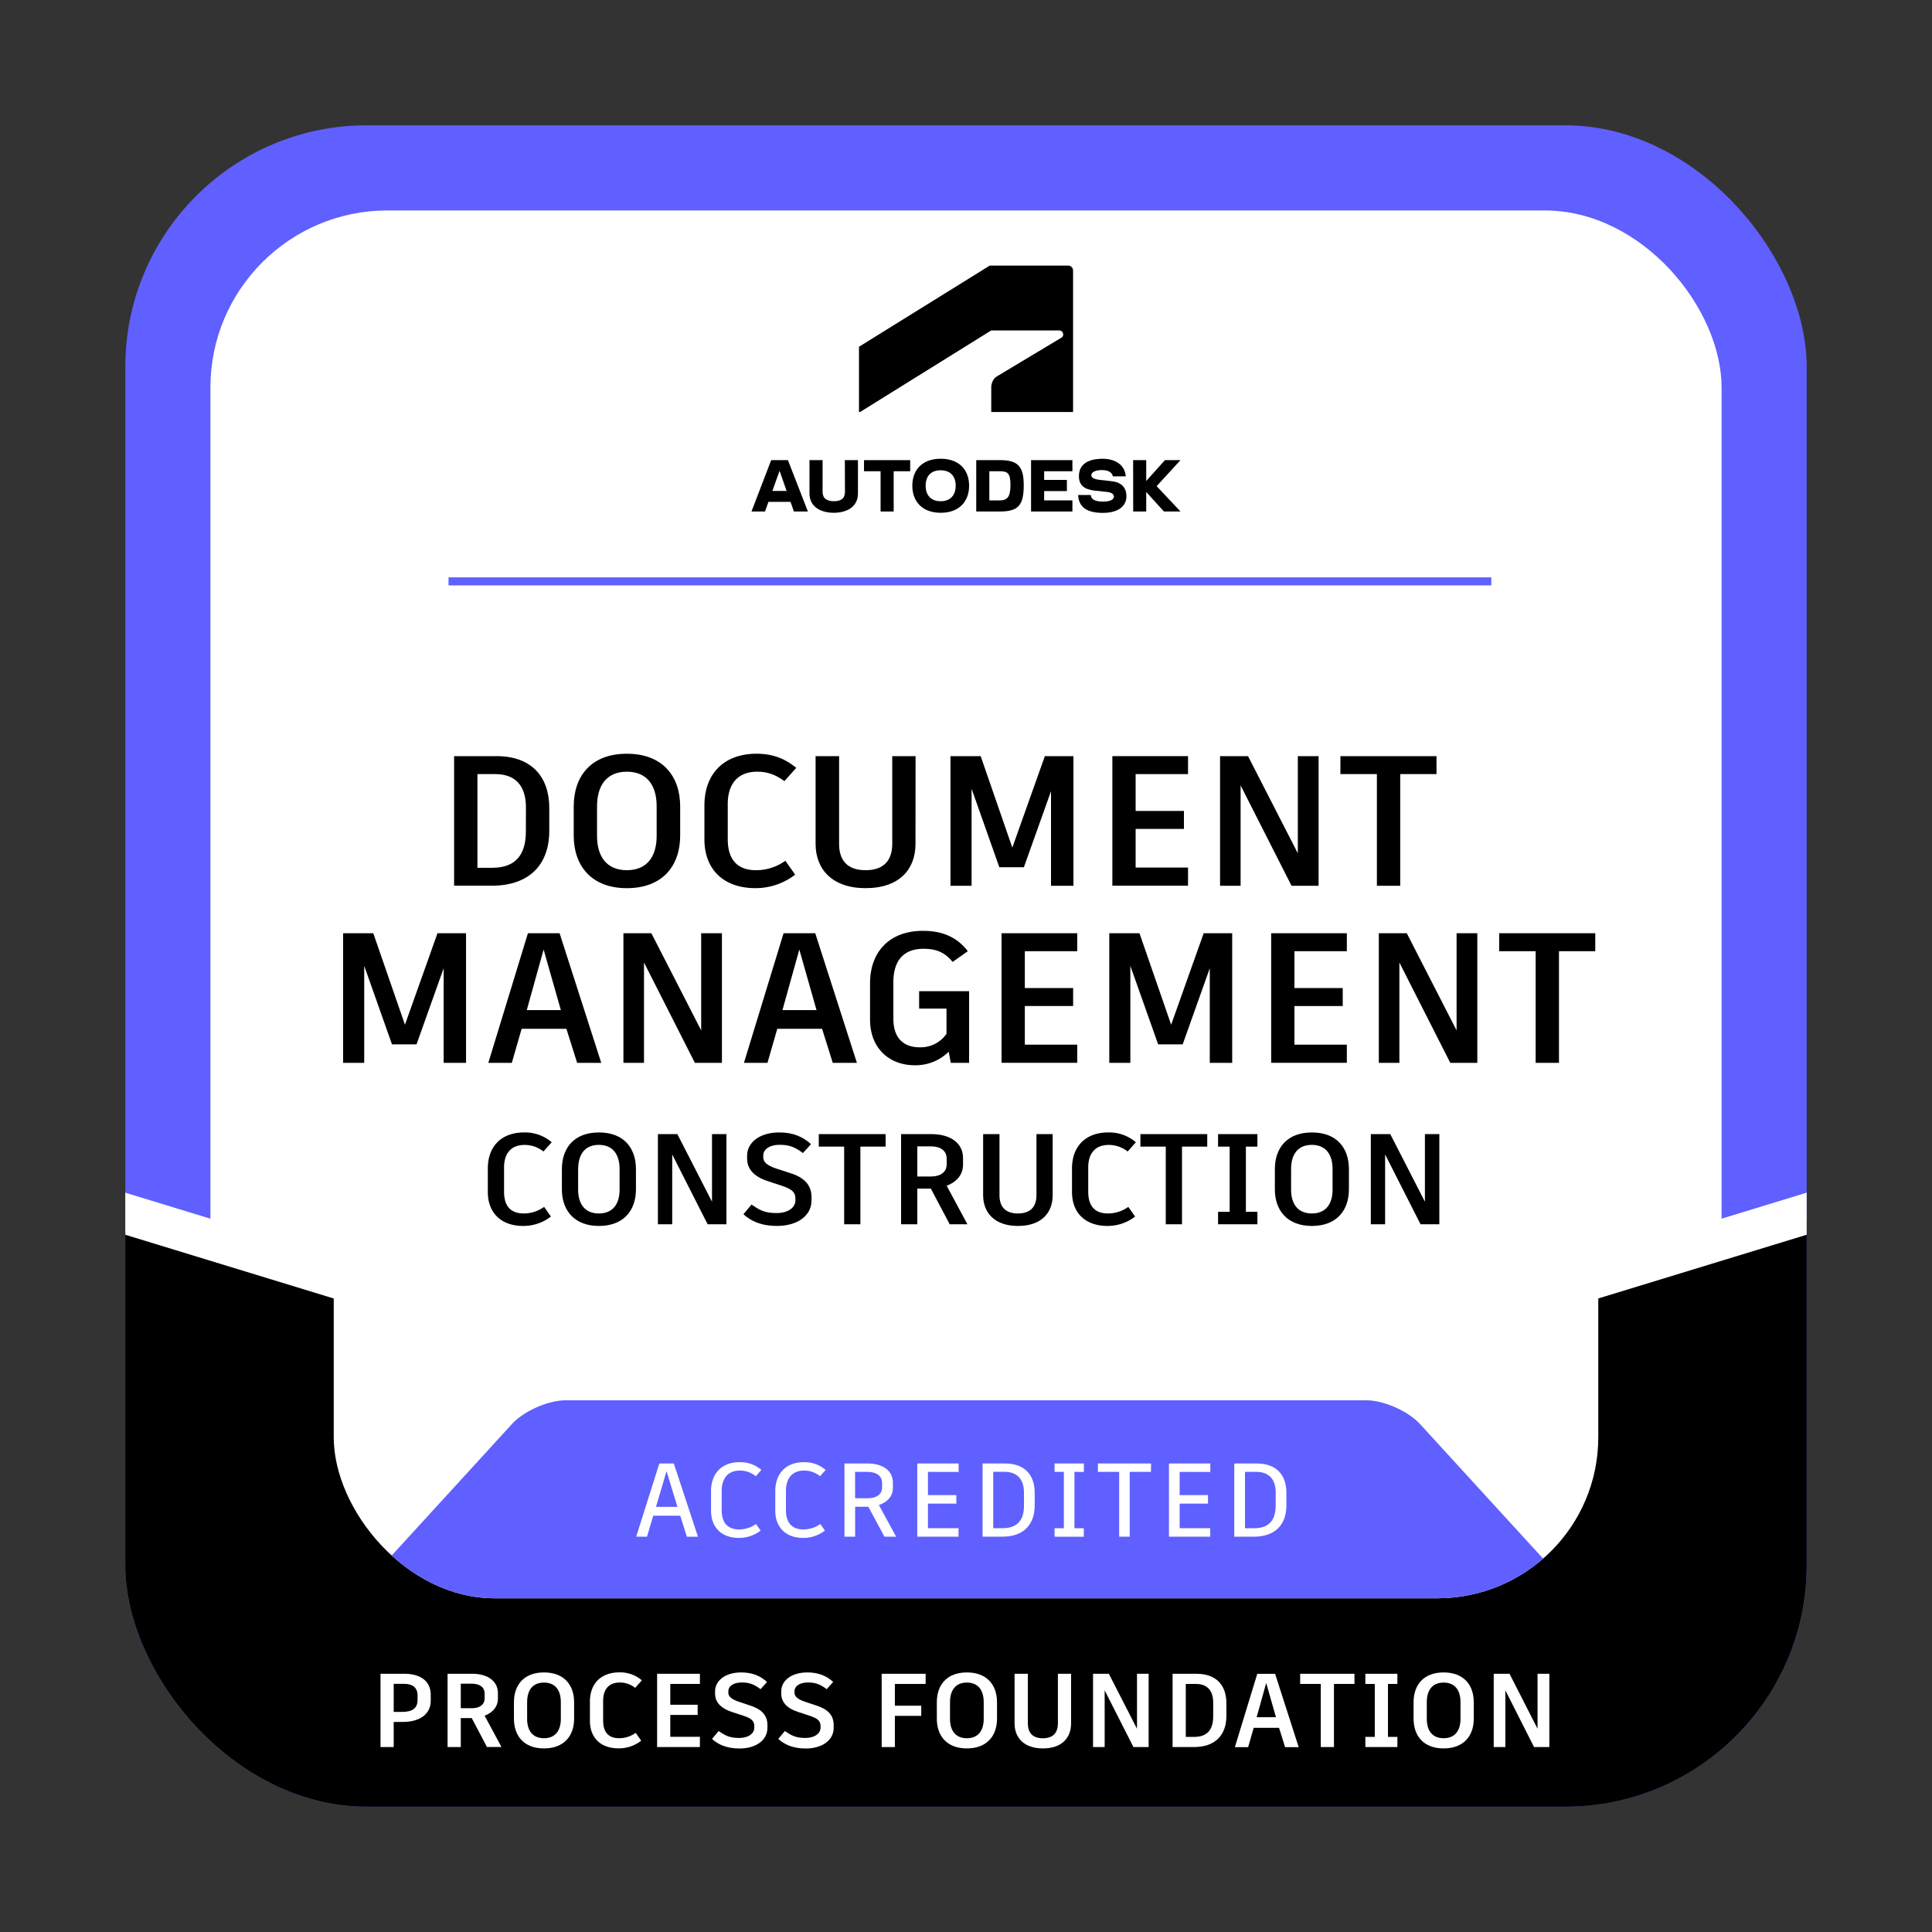 <svg xmlns="http://www.w3.org/2000/svg" xmlns:xlink="http://www.w3.org/1999/xlink" viewBox="0 0 1200 1200"><rect x="0" y="0" width="1200" height="1200" fill="#333333" stroke="none"/><defs><style>.cls-1,.cls-5,.cls-7{fill:none;}.cls-2{fill:#5f60ff;}.cls-3{fill:#fff;}.cls-4{clip-path:url(#clip-path);}.cls-5{stroke:#fff;stroke-width:25px;}.cls-5,.cls-7{stroke-miterlimit:10;}.cls-6{clip-path:url(#clip-path-2);}.cls-7{stroke:#5f60ff;stroke-width:5px;}.cls-8{clip-path:url(#clip-path-3);}</style><clipPath id="clip-path"><rect class="cls-1" x="77.83" y="77.83" width="1044.34" height="1044.34" rx="150"/></clipPath><clipPath id="clip-path-2"><rect class="cls-1" x="207.29" y="207.31" width="785.43" height="785.42" rx="100"/></clipPath><clipPath id="clip-path-3"><circle class="cls-1" cx="-700" cy="600" r="525"/></clipPath></defs><g id="PROCESS_FOUNDATION_-_BASE" data-name="PROCESS FOUNDATION - BASE"><rect class="cls-2" x="77.83" y="77.83" width="1044.34" height="1044.34" rx="150"/><rect class="cls-3" x="130.69" y="130.71" width="938.62" height="938.62" rx="110"/><g class="cls-4"><polyline points="15.26 745.26 233.33 811.94 613.35 928.13 949.2 821.78 1156.24 745.26 1156.24 1286.75 15.26 1286.75"/><line class="cls-5" x1="589.74" y1="916.6" x2="1302.53" y2="698.72"/><line class="cls-5" x1="-102.53" y1="698.72" x2="610.28" y2="916.66"/></g><rect class="cls-3" x="207.29" y="207.31" width="785.43" height="785.42" rx="100"/><path class="cls-3" d="M267.54,1052.62v3.77c0,8.32-6.89,13.13-17.29,13.13h-5.72v15.61h-8.19v-45.51h15C261.17,1039.62,267.54,1044.24,267.54,1052.62Zm-8.19.39c0-4.94-3.25-7.15-8.38-7.15h-6.44v17.42H250c5.85,0,9.36-2.14,9.36-7.34Z"/><path class="cls-3" d="M293,1067.12H286.2v18H278v-45.51h15.34c9.55,0,15.92,4.55,15.92,12V1055c0,5.07-3.18,8.71-8.25,10.66l10.46,19.44h-9ZM286.2,1061h6.89c4.87,0,7.93-2.21,7.93-6.18V1052c0-4.1-3.12-6.24-8-6.24H286.2Z"/><path class="cls-3" d="M356.59,1057.3v10.21c0,10.59-6.17,18.46-18.72,18.46s-18.65-7.87-18.65-18.46V1057.3c0-10.72,6.17-18.52,18.65-18.52S356.59,1046.58,356.59,1057.3Zm-29.18-.06v10.4c0,7.15,3.31,12,10.46,12s10.47-4.88,10.47-12v-10.4c0-7.35-3.38-12.16-10.47-12.16S327.41,1049.89,327.41,1057.24Z"/><path class="cls-3" d="M366.41,1068.87v-12c0-11.11,6.89-18.13,18.26-18.13a20.78,20.78,0,0,1,14,4.94l-4.16,4.68a15.24,15.24,0,0,0-9.56-3.32c-6.63,0-10.33,4.1-10.33,11.38v12.28c0,7.16,3.31,10.93,9.94,10.93a17.58,17.58,0,0,0,10.27-3.32l3.45,4.88a22.78,22.78,0,0,1-13.91,4.74C372.91,1086,366.41,1079.15,366.41,1068.87Z"/><path class="cls-3" d="M416.33,1045.93v12.93h17v6.31h-17v13.59h18.39v6.37H408.14v-45.51h26.58v6.31Z"/><path class="cls-3" d="M442.26,1080.06l4.1-4.88c3.83,2.54,6.37,4.29,12.54,4.29,6.7,0,9.62-3.31,9.62-6.37v-.85c0-3.25-1.56-4.87-6.95-6.63l-6.7-2.21c-7.67-2.47-10.72-6.5-10.72-11.5v-1.5c0-6.17,5.85-11.63,16.25-11.63,6.89,0,11.89,2.14,16,5.91l-4,4.49c-4.16-3.12-7.09-4.16-11.64-4.16-5.91,0-8.38,2.79-8.38,5.33v1.1c0,2.28,2.08,4.16,7.28,5.79l6,2c6.24,2,11,5.26,11,12.22v1.76c0,7.67-7.15,12.8-17.36,12.8C451,1086,445.84,1083.37,442.26,1080.06Z"/><path class="cls-3" d="M483.41,1080.06l4.09-4.88c3.83,2.54,6.37,4.29,12.55,4.29,6.69,0,9.62-3.31,9.62-6.37v-.85c0-3.25-1.56-4.87-7-6.63l-6.69-2.21c-7.68-2.47-10.73-6.5-10.73-11.5v-1.5c0-6.17,5.85-11.63,16.25-11.63,6.89,0,11.9,2.14,16,5.91l-4,4.49c-4.16-3.12-7.08-4.16-11.63-4.16-5.92,0-8.39,2.79-8.39,5.33v1.1c0,2.28,2.08,4.16,7.28,5.79l6.05,2c6.24,2,11,5.26,11,12.22v1.76c0,7.67-7.15,12.8-17.35,12.8C492.18,1086,487,1083.37,483.41,1080.06Z"/><path class="cls-3" d="M555.82,1045.93v13.52H572.2v6.3H555.82v19.38h-8.19v-45.51h27.3v6.31Z"/><path class="cls-3" d="M619.26,1057.3v10.21c0,10.59-6.18,18.46-18.72,18.46s-18.66-7.87-18.66-18.46V1057.3c0-10.72,6.17-18.52,18.66-18.52S619.26,1046.58,619.26,1057.3Zm-29.19-.06v10.4c0,7.15,3.31,12,10.47,12s10.46-4.88,10.46-12v-10.4c0-7.35-3.38-12.16-10.46-12.16S590.07,1049.89,590.07,1057.24Z"/><path class="cls-3" d="M665.27,1070.43c0,8.85-5.59,15.54-17.55,15.54-11.76,0-17.55-6.69-17.55-15.54v-30.81h8.26v30.81c0,5.53,2.66,9.24,9.29,9.24s9.36-3.71,9.36-9.24v-30.81h8.19Z"/><path class="cls-3" d="M713.44,1039.62v45.51H704l-17.88-35.24v35.24h-7.21v-45.51h9.81l17.49,34.13v-34.13Z"/><path class="cls-3" d="M761.73,1057.82v8.06c0,11.84-7,19.25-20.15,19.25H728.32v-45.51h14.89C755.56,1039.62,761.73,1046.9,761.73,1057.82Zm-8.19-.19c0-7.41-3.51-11.7-10.72-11.7h-6.31v32.89h5.14c7.93,0,11.89-4.16,11.89-12.81Z"/><path class="cls-3" d="M794.43,1073.17H778.7l-3.45,12H767l13.91-45.51H792l14.63,45.51H798.2Zm-13.91-6.57h12l-6.05-21.26Z"/><path class="cls-3" d="M841.29,1045.93H828.55v39.2h-8.19v-39.2h-12.8v-6.31h33.73Z"/><path class="cls-3" d="M862.09,1045.93v32.89h5.85v6.31H848.05v-6.31h5.85v-32.89h-5.85v-6.31h19.89v6.31Z"/><path class="cls-3" d="M915.39,1057.3v10.21c0,10.59-6.17,18.46-18.72,18.46S878,1078.1,878,1067.51V1057.3c0-10.72,6.17-18.52,18.65-18.52S915.39,1046.58,915.39,1057.3Zm-29.18-.06v10.4c0,7.15,3.31,12,10.46,12s10.47-4.88,10.47-12v-10.4c0-7.35-3.38-12.16-10.47-12.16S886.21,1049.89,886.21,1057.24Z"/><path class="cls-3" d="M962.32,1039.62v45.51h-9.49L935,1049.89v35.24h-7.22v-45.51h9.82L955,1073.75v-34.13Z"/><g class="cls-6"><path class="cls-2" d="M882,884.51c-7.43-8.12-22.5-14.76-33.5-14.76H351.47c-11,0-26.07,6.64-33.5,14.76L76.44,1148.57a22.36,22.36,0,0,0,0,29.52L318,1442.15c7.43,8.12,22.5,14.76,33.5,14.76H848.53c11,0,26.07-6.64,33.5-14.76l241.53-264.06a22.36,22.36,0,0,0,0-29.52Z"/></g><path d="M341.16,501.86v14.26c0,20.93-12.42,34-35.65,34H282.05V469.65h26.34C330.24,469.65,341.16,482.54,341.16,501.86Zm-14.49-.35c0-13.11-6.21-20.7-19-20.7H296.54V539h9.09c14,0,21-7.36,21-22.65Z"/><path d="M422.47,500.94V519c0,18.75-10.93,32.66-33.12,32.66-22,0-33-13.91-33-32.66V500.94c0-19,10.92-32.78,33-32.78S422.47,482,422.47,500.94Zm-51.64-.12v18.4c0,12.65,5.87,21.28,18.52,21.28s18.51-8.63,18.51-21.28v-18.4c0-13-6-21.5-18.51-21.5S370.83,487.83,370.83,500.82Z"/><path d="M437.53,521.41V500.25c0-19.67,12.19-32.09,32.32-32.09,11.38,0,18.51,3.79,24.72,8.74l-7.36,8.28c-4.6-3.33-9.54-5.86-16.9-5.86-11.73,0-18.29,7.24-18.29,20.12v21.74c0,12.65,5.86,19.32,17.6,19.32a31,31,0,0,0,18.17-5.87l6.09,8.63a40.25,40.25,0,0,1-24.61,8.39C449,551.65,437.53,539.58,437.53,521.41Z"/><path d="M568.63,524.17c0,15.64-9.89,27.48-31,27.48-20.82,0-31.05-11.84-31.05-27.48V469.65h14.6v54.52c0,9.77,4.72,16.33,16.45,16.33s16.56-6.56,16.56-16.33V469.65h14.49Z"/><path d="M666.73,469.65v80.51H652.81V491.39L636,538.54v.12h-15.3L603.47,489.9v60.26H590.36V469.65h18.75l19.66,56.82,20.13-56.59v-.23Z"/><path d="M705.36,480.81V503.7h30v11.15h-30v24h32.55v11.27h-47V469.65h47v11.16Z"/><path d="M819,469.65v80.51H802.19l-31.63-62.33v62.33H757.8V469.65h17.37L806.1,530V469.65Z"/><path d="M892.24,480.81H869.7v69.35H855.21V480.81H832.55V469.65h59.69Z"/><path d="M289.47,579.65v80.51H275.56V601.39l-16.8,47.15v.12H243.47L226.22,599.9v60.26H213.11V579.65h18.74l19.67,56.82,20.13-56.59v-.23Z"/><path d="M351.8,639H324l-6.1,21.16h-14.6l24.61-80.51h19.66l25.88,80.51H358.47Zm-24.61-11.62h21.16l-10.7-37.6Z"/><path d="M448.4,579.65v80.51H431.61L400,597.83v62.33H387.22V579.65h17.36L435.52,640V579.65Z"/><path d="M510.61,639H482.78l-6.09,21.16H462.08l24.61-80.51h19.67l25.88,80.51h-15ZM486,627.38h21.16l-10.69-37.6Z"/><path d="M601.92,615.65v44.51H590.54l-1.27-6.9a29.5,29.5,0,0,1-21.16,8.39c-15.52,0-27.71-10.35-27.71-28.4V610.82c0-19.78,12.19-32.66,32.89-32.66,13.34,0,21.85,4.83,27.83,12.65l-9.43,6.67c-4.49-5.52-9.55-8.17-18.06-8.17-12.65,0-18.74,7.6-18.74,20.82V632.9c0,10.93,5.52,17.6,16.33,17.6a19.48,19.48,0,0,0,16.67-8.4V626.46h-17V615.65Z"/><path d="M636.54,590.81V613.7h30v11.15h-30v24h32.54v11.27h-47V579.65h47v11.16Z"/><path d="M765.34,579.65v80.51H751.42V601.39l-16.79,47.15v.12H719.34L702.08,599.9v60.26H689V579.65h18.75l19.67,56.82,20.12-56.59v-.23Z"/><path d="M804,590.81V613.7h30v11.15H804v24h32.55v11.27h-47V579.65h47v11.16Z"/><path d="M917.59,579.65v80.51H900.8l-31.62-62.33v62.33H856.41V579.65h17.37L904.71,640V579.65Z"/><path d="M990.85,590.81H968.31v69.35H953.82V590.81H931.16V579.65h59.69Z"/><path d="M303,740.42V725.7c0-13.68,8.48-22.32,22.48-22.32a25.6,25.6,0,0,1,17.2,6.08l-5.12,5.76a18.77,18.77,0,0,0-11.76-4.08c-8.16,0-12.72,5-12.72,14v15.12c0,8.8,4.08,13.44,12.24,13.44a21.61,21.61,0,0,0,12.64-4.08l4.24,6A28,28,0,0,1,325,761.46C311,761.46,303,753.06,303,740.42Z"/><path d="M395,726.18v12.56c0,13-7.6,22.72-23,22.72-15.28,0-23-9.68-23-22.72V726.18c0-13.2,7.6-22.8,23-22.8S395,713,395,726.18Zm-35.92-.08v12.8c0,8.8,4.08,14.8,12.88,14.8s12.88-6,12.88-14.8V726.1c0-9-4.16-15-12.88-15S359.12,717.06,359.12,726.1Z"/><path d="M451.2,704.42v56H439.52l-22-43.36v43.36h-8.88v-56h12.08l21.52,42v-42Z"/><path d="M461.76,754.18l5-6c4.72,3.12,7.84,5.28,15.44,5.28,8.24,0,11.84-4.08,11.84-7.84v-1c0-4-1.92-6-8.56-8.16l-8.24-2.72c-9.44-3-13.2-8-13.2-14.16V717.7c0-7.6,7.2-14.32,20-14.32,8.48,0,14.64,2.64,19.68,7.28l-5,5.52c-5.12-3.84-8.72-5.12-14.32-5.12-7.28,0-10.32,3.44-10.32,6.56V719c0,2.8,2.56,5.12,9,7.12l7.44,2.4c7.68,2.4,13.52,6.48,13.52,15v2.16c0,9.44-8.8,15.76-21.36,15.76C472.56,761.46,466.16,758.26,461.76,754.18Z"/><path d="M550.08,712.18H534.4v48.24H524.32V712.18H508.56v-7.76h41.52Z"/><path d="M578.16,738.26h-8.4v22.16H559.68v-56h18.88c11.76,0,19.6,5.6,19.6,14.8v4.16c0,6.24-3.92,10.72-10.16,13.12l12.88,23.92h-11Zm-8.4-7.52h8.48c6,0,9.76-2.72,9.76-7.6V719.7c0-5-3.84-7.68-9.84-7.68h-8.4Z"/><path d="M653.84,742.34c0,10.88-6.88,19.12-21.6,19.12-14.48,0-21.6-8.24-21.6-19.12V704.42H620.8v37.92c0,6.8,3.28,11.36,11.44,11.36s11.52-4.56,11.52-11.36V704.42h10.08Z"/><path d="M665.84,740.42V725.7c0-13.68,8.48-22.32,22.48-22.32a25.6,25.6,0,0,1,17.2,6.08l-5.12,5.76a18.77,18.77,0,0,0-11.76-4.08c-8.16,0-12.72,5-12.72,14v15.12c0,8.8,4.08,13.44,12.24,13.44a21.61,21.61,0,0,0,12.64-4.08l4.24,6a28,28,0,0,1-17.12,5.84C673.84,761.46,665.84,753.06,665.84,740.42Z"/><path d="M749.84,712.18H734.16v48.24H724.08V712.18H708.32v-7.76h41.52Z"/><path d="M773.84,712.18v40.48H781v7.76H756.56v-7.76h7.2V712.18h-7.2v-7.76H781v7.76Z"/><path d="M837.84,726.18v12.56c0,13-7.6,22.72-23,22.72-15.28,0-23-9.68-23-22.72V726.18c0-13.2,7.6-22.8,23-22.8S837.84,713,837.84,726.18Zm-35.92-.08v12.8c0,8.8,4.08,14.8,12.88,14.8s12.88-6,12.88-14.8V726.1c0-9-4.16-15-12.88-15S801.92,717.06,801.92,726.1Z"/><path d="M894,704.42v56H882.32l-22-43.36v43.36h-8.88v-56h12.08l21.52,42v-42Z"/><line class="cls-7" x1="278.59" y1="361.11" x2="926.29" y2="361.11"/><polygon points="733.23 285.8 723.54 285.8 711.94 298.76 711.94 285.8 703.81 285.8 703.85 317.7 711.94 317.7 711.94 305.58 722.95 317.7 733.23 317.7 718.4 301.95 733.23 285.8"/><path d="M690.69,298.92l-7.42-.84c-4.34-.47-5.42-1.55-5.42-3,0-1.63,2.23-3.11,6.58-3.11,4.18,0,6.38,1.56,6.78,3.91h8c-.4-6.74-6.06-10.92-14.31-10.92-9.81,0-14.76,3.9-14.76,10.8,0,5.62,3.27,8.26,10,9l7.54.8c2.87.32,4.18,1.44,4.18,2.87,0,1.64-1.91,3.11-6.53,3.11-5.35,0-7.5-1.35-7.86-4.07h-7.81c.35,7.34,5.14,11.09,15.39,11.09,9.37,0,14.59-4.11,14.59-10.29C699.66,302.83,696.55,299.6,690.69,298.92Z"/><polygon points="640.41 317.7 666.09 317.7 666.09 310.8 648.54 310.8 648.54 305.02 662.66 305.02 662.66 298.08 648.54 298.08 648.54 292.7 666.09 292.7 666.09 285.8 640.41 285.8 640.41 317.7"/><path d="M621.27,285.8H606.36v31.9h14.91c11.44,0,14.59-4.26,14.59-16.19C635.86,290.31,632.83,285.8,621.27,285.8Zm-.32,25h-6.46V292.7H621c5.11,0,6.62,1.4,6.62,8.81C627.57,308.29,625.86,310.8,621,310.8Z"/><path d="M584.27,284.93c-11.6,0-17.62,7.13-17.62,16.74s6,16.83,17.62,16.83,17.66-7.18,17.66-16.83S595.91,284.93,584.27,284.93Zm0,26.39c-6,0-9.33-3.67-9.33-9.65s3.31-9.57,9.33-9.57,9.33,3.71,9.33,9.57S590.33,311.32,584.27,311.32Z"/><polygon points="536.66 292.7 546.95 292.7 546.95 317.7 555.08 317.7 555.08 292.7 565.33 292.7 565.33 285.8 536.66 285.8 536.66 292.7"/><path d="M524.82,305.5c0,4.15-2.55,5.82-6.9,5.82s-7-1.75-7-5.82V285.8h-8.14v20.62c0,9.21,8.22,12.08,15.11,12.08s15-2.87,15-12.08V285.8h-8.14Z"/><path d="M479,285.8l-12.24,31.9h8.41l2.14-6H491l2.1,6h8.7l-12.4-31.9Zm.73,19.14,4.47-12.5,4.39,12.5Z"/><path id="symbol" d="M534.24,255.89l81.42-50.65h42.23a2.47,2.47,0,0,1,2.47,2.47,2.16,2.16,0,0,1-1.17,2.08l-40,24c-2.6,1.56-3.51,4.68-3.51,7l0,15.11h50.82V168.08a3.11,3.11,0,0,0-3.25-3.12H614.75l-81.22,50.42v40.51Z"/><path class="cls-3" d="M422.52,941.45H405.75l-3.9,13h-6.7L409.52,909h9l15,45.5h-6.89Zm-15.08-5.53h13.32L414,913.76Z"/><path class="cls-3" d="M441.63,938.26v-12c0-11.12,6.69-18.07,17.75-18.07A19.8,19.8,0,0,1,472.89,913l-3.44,3.9a15.75,15.75,0,0,0-9.88-3.51c-7.28,0-11.31,4.68-11.31,12.68v12c0,7.6,3.64,11.89,10.86,11.89a18.2,18.2,0,0,0,10.46-3.38l2.86,4.1a21.9,21.9,0,0,1-13.39,4.55C447.87,955.23,441.63,948.4,441.63,938.26Z"/><path class="cls-3" d="M481.54,938.26v-12c0-11.12,6.69-18.07,17.75-18.07A19.8,19.8,0,0,1,512.8,913l-3.44,3.9a15.75,15.75,0,0,0-9.88-3.51c-7.28,0-11.31,4.68-11.31,12.68v12c0,7.6,3.64,11.89,10.86,11.89a18.17,18.17,0,0,0,10.46-3.38l2.86,4.1A21.9,21.9,0,0,1,499,955.23C487.78,955.23,481.54,948.4,481.54,938.26Z"/><path class="cls-3" d="M549.33,954.45l-10-18.59h-8.19v18.59H524.5V909h14.43c9.43,0,15.67,4.48,15.67,11.89v3.25c0,5.14-3.38,8.91-8.71,10.66l10.73,19.7Zm-18.2-23.86h7.74c5.52,0,9-2.34,9-6.76V921.1c0-4.42-3.57-6.89-9.1-6.89h-7.67Z"/><path class="cls-3" d="M576.37,914.21v14.43H594v5.27H576.37v15.27h19v5.27H569.74V909h25.68v5.26Z"/><path class="cls-3" d="M642.67,927.15v7.93c0,11.89-6.95,19.37-19.95,19.37H610.3V909h14C636.56,909,642.67,916.23,642.67,927.15ZM636,927c0-7.93-4-12.81-12-12.81h-7.09v35h5.79c8.84,0,13.32-4.68,13.32-14Z"/><path class="cls-3" d="M667.37,914.21v35h5.79v5.27H655v-5.27h5.78v-35H655V909h18.2v5.26Z"/><path class="cls-3" d="M714.89,914.21h-13.2v40.24h-6.56V914.21h-13.2V909h33Z"/><path class="cls-3" d="M732.7,914.21v14.43h17.61v5.27H732.7v15.27h19v5.27H726.07V909h25.67v5.26Z"/><path class="cls-3" d="M799,927.15v7.93c0,11.89-7,19.37-20,19.37H766.63V909h14C792.89,909,799,916.23,799,927.15Zm-6.63-.13c0-7.93-4-12.81-12-12.81h-7.08v35H779c8.84,0,13.33-4.68,13.33-14Z"/></g><g id="STARTER_PACK_-_BASE" data-name="STARTER PACK - BASE"><g class="cls-8"><line class="cls-5" x1="-685.61" y1="899.61" x2="27.18" y2="681.73"/></g></g></svg>